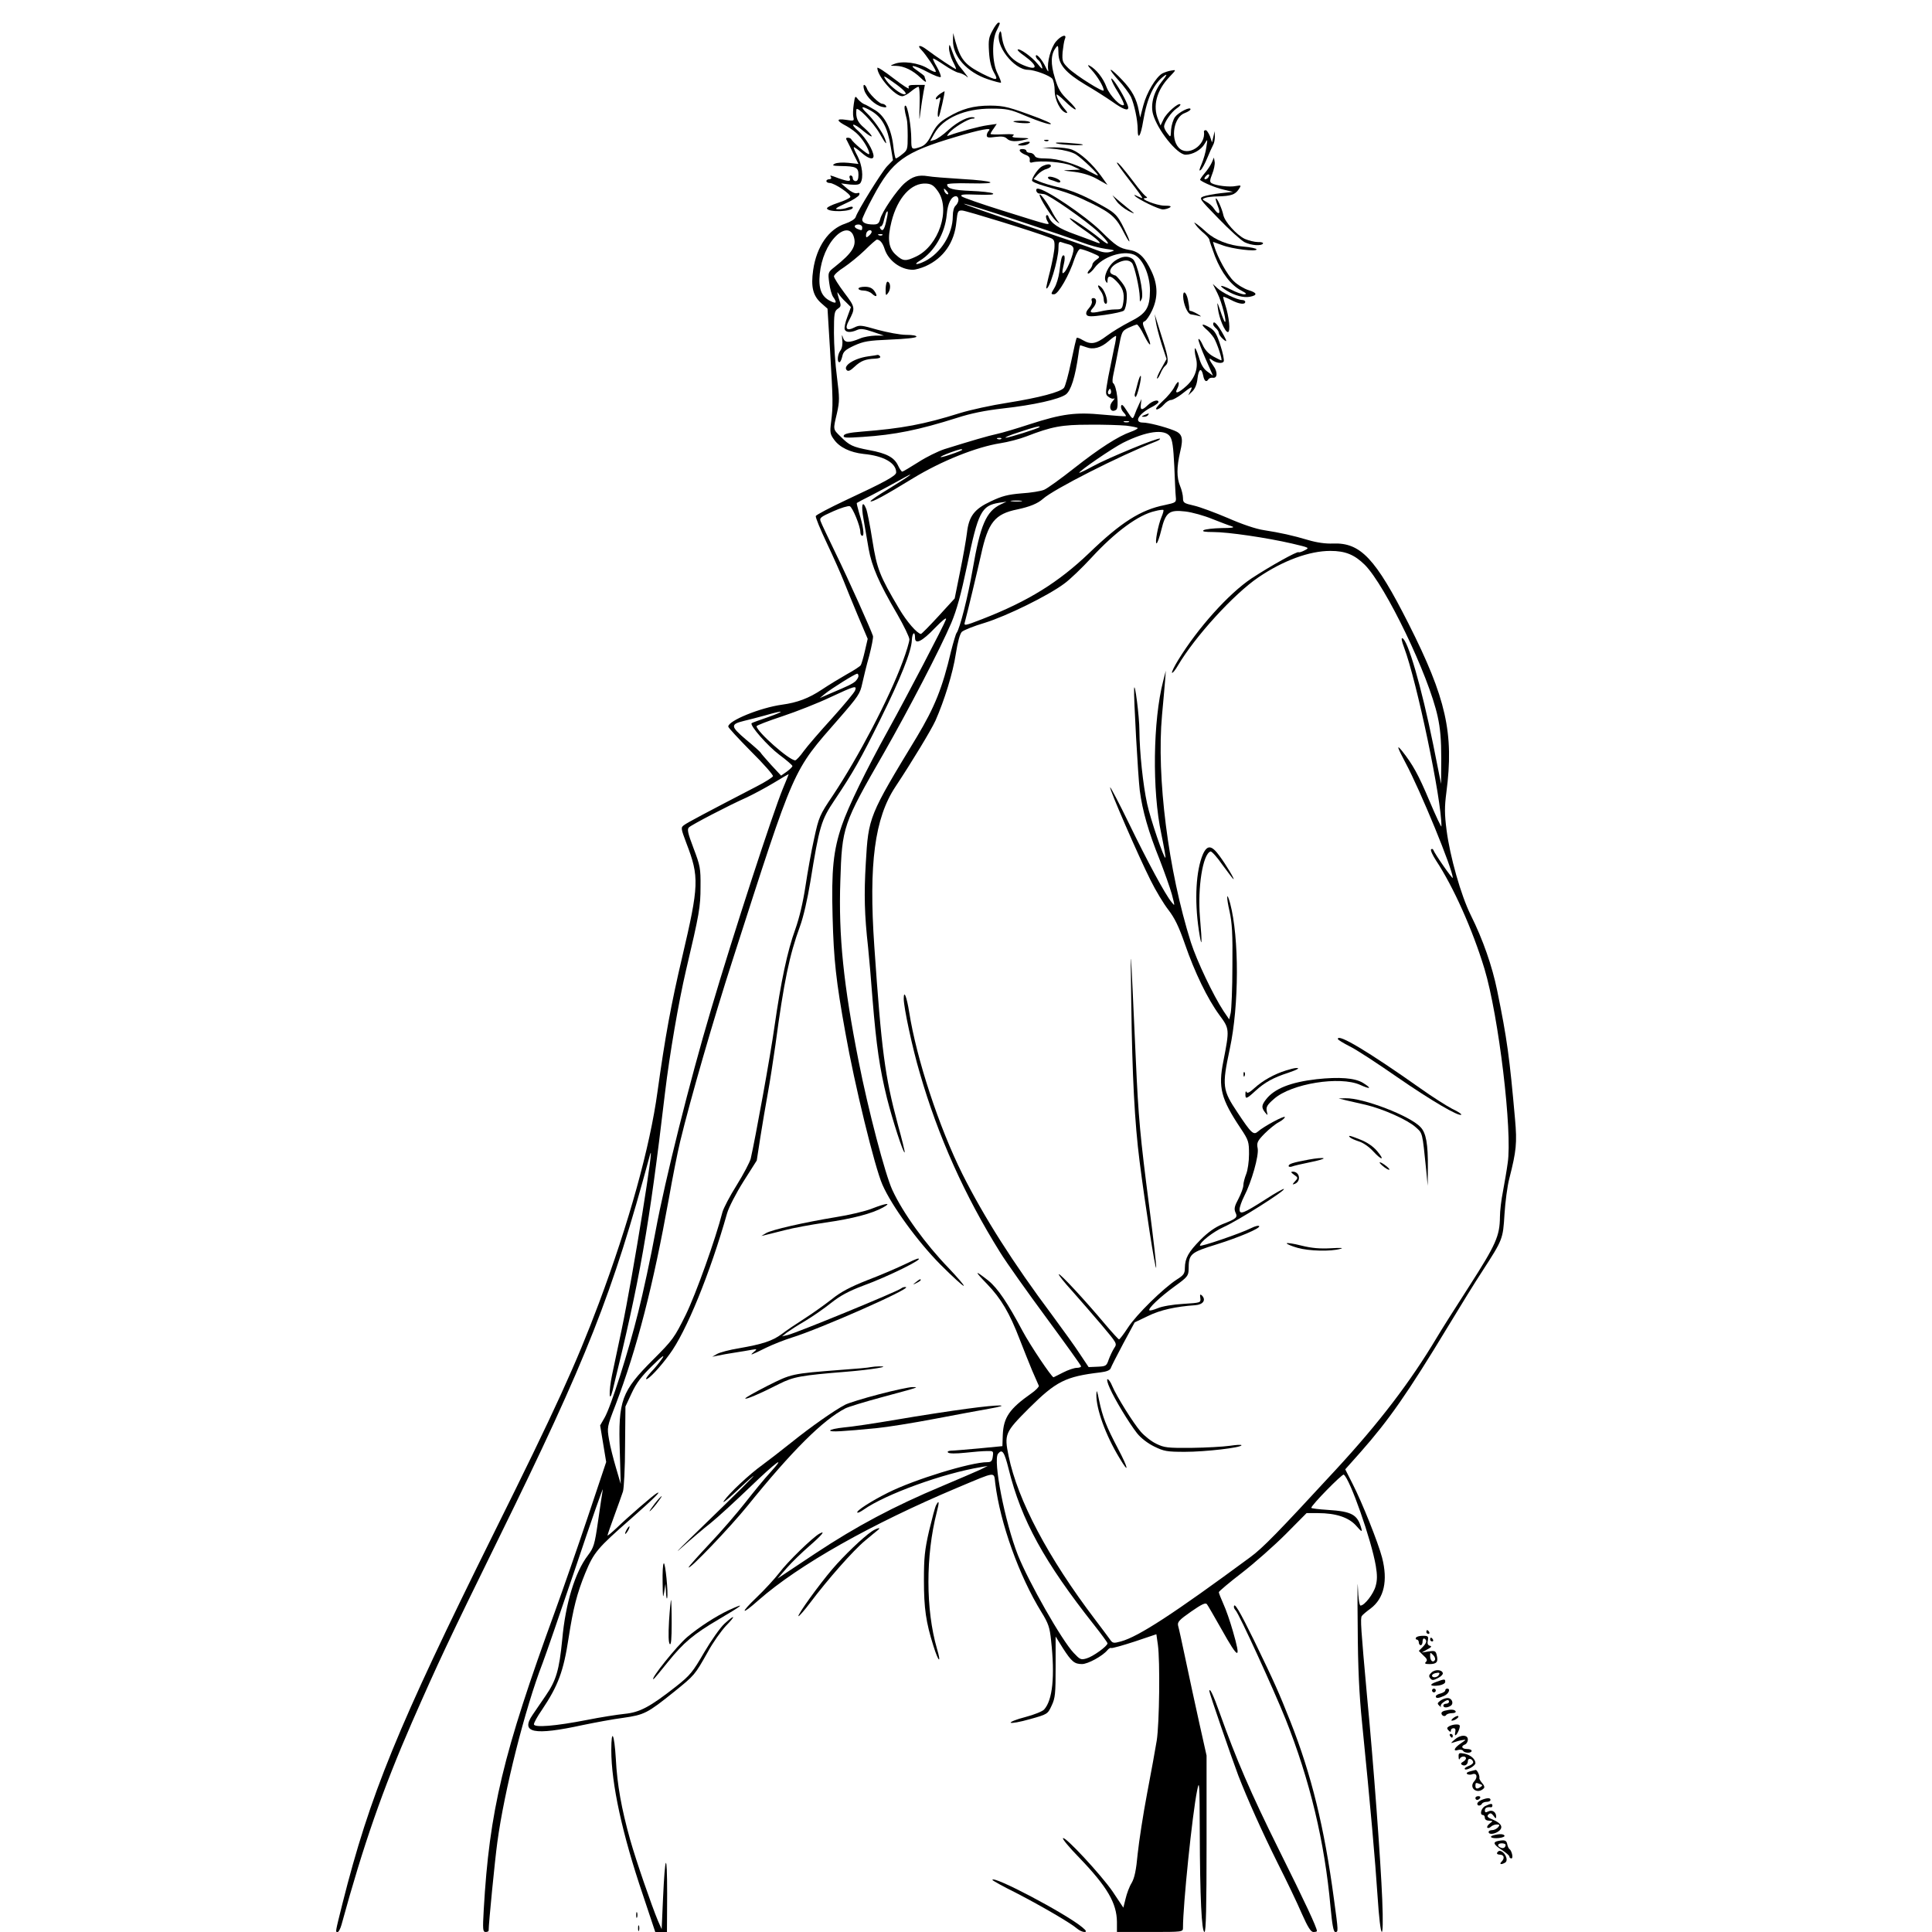 <?xml version="1.0" standalone="no"?>
<!DOCTYPE svg PUBLIC "-//W3C//DTD SVG 20010904//EN"
 "http://www.w3.org/TR/2001/REC-SVG-20010904/DTD/svg10.dtd">
<svg version="1.0" xmlns="http://www.w3.org/2000/svg"
 width="1024pt" height="1024pt" viewBox="0 0 1024 1024"
 preserveAspectRatio="xMidYMid meet">
<g transform="translate(0,1024) scale(0.1,-0.1)"
fill="#000000" stroke="none">
<path d="M5261 10079 c-20 -36 -23 -51 -19 -114 3 -50 12 -84 26 -109 26 -45
16 -45 -63 -6 -91 47 -114 75 -141 170 l-12 45 -1 -38 c-2 -85 74 -170 185
-207 36 -12 67 -20 69 -18 3 2 -6 24 -18 49 -29 57 -31 177 -4 228 19 39 20
41 9 41 -5 0 -19 -18 -31 -41z"/>
<path d="M5297 10066 c-25 -64 77 -196 152 -196 33 0 115 -30 129 -48 6 -9 12
-37 12 -62 0 -49 30 -109 60 -118 10 -3 8 3 -6 19 -23 26 -44 62 -44 77 0 5
20 -10 44 -34 24 -24 49 -44 56 -44 7 0 -10 21 -38 48 -41 39 -53 59 -71 119
-23 75 -22 125 5 160 12 16 13 13 14 -27 0 -62 38 -106 143 -169 45 -26 109
-67 141 -89 59 -42 86 -52 86 -32 0 14 -34 81 -65 126 -39 57 -30 19 12 -47
20 -33 33 -62 30 -65 -14 -14 -75 49 -92 94 -18 49 -56 96 -90 114 -13 7 -10
-1 11 -23 31 -34 64 -89 64 -108 0 -14 -148 79 -188 118 -31 31 -33 37 -30 85
3 28 8 59 12 69 13 29 -19 20 -47 -13 -27 -32 -49 -112 -41 -151 2 -14 -3 -7
-14 16 -19 40 -52 77 -52 57 0 -5 6 -15 14 -21 8 -6 16 -22 19 -34 5 -17 -1
-13 -24 15 -31 38 -96 84 -105 75 -3 -3 13 -18 35 -33 76 -55 72 -82 -6 -49
-66 28 -102 75 -113 150 -4 30 -7 36 -13 21z"/>
<path d="M5030 9985 c0 -17 9 -48 20 -70 11 -21 19 -40 17 -41 -3 -3 -106 66
-155 103 -35 27 -55 25 -28 -2 24 -25 76 -102 76 -114 0 -6 -19 1 -42 16 -48
30 -135 42 -178 24 -24 -9 -24 -10 8 -10 44 -1 91 -24 132 -64 22 -21 31 -26
27 -14 -4 10 -7 20 -7 22 0 3 -17 16 -37 30 -54 36 -19 32 54 -7 34 -18 65
-30 69 -26 3 4 -6 28 -20 53 -15 25 -24 45 -20 45 4 0 31 -16 59 -35 28 -19
61 -37 74 -40 13 -2 30 -10 40 -17 14 -12 15 -11 1 7 -8 11 -23 30 -33 42 -11
12 -28 46 -38 75 -16 45 -18 49 -19 23z"/>
<path d="M4650 9880 c0 -44 93 -150 132 -150 9 0 30 11 46 25 17 14 34 25 40
25 5 0 8 -39 6 -97 -2 -89 -2 -92 5 -33 5 36 12 82 16 103 l7 37 -46 0 c-39 0
-44 -3 -39 -17 4 -9 -32 14 -80 51 -48 37 -87 63 -87 56z m103 -89 c43 -32 58
-51 40 -51 -19 0 -72 41 -93 70 -25 36 -19 33 53 -19z"/>
<path d="M5927 9816 c28 -30 57 -70 67 -89 18 -40 36 -123 36 -173 0 -60 16
-36 29 44 21 125 57 201 113 241 16 11 13 3 -10 -26 -46 -56 -65 -124 -51
-177 23 -84 128 -216 173 -216 38 0 83 26 101 58 16 27 16 27 9 -18 -3 -25
-15 -65 -25 -89 -13 -30 -15 -40 -5 -32 8 6 23 35 35 64 12 29 26 60 31 69 6
10 9 30 9 45 l-1 28 -7 -30 -7 -30 -11 33 c-7 17 -17 32 -22 32 -6 0 -10 -3
-10 -7 12 -74 -87 -137 -134 -85 -45 49 -25 163 33 183 16 6 30 15 30 20 0 16
-63 -16 -82 -41 -10 -14 -19 -44 -21 -67 -2 -42 -2 -43 -19 -20 -10 12 -18 28
-18 36 0 22 38 77 66 96 14 9 23 19 20 22 -10 10 -73 -45 -89 -79 l-16 -33
-12 30 c-31 73 -9 156 60 228 36 38 36 38 9 33 -14 -2 -35 -9 -47 -15 -34 -19
-83 -101 -101 -169 l-17 -65 -7 36 c-12 64 -36 108 -88 163 -28 30 -55 54 -60
54 -6 0 12 -24 39 -54z"/>
<path d="M4581 9761 c13 -37 57 -78 93 -87 21 -5 27 -4 22 5 -4 6 -13 11 -20
11 -16 0 -74 57 -81 81 -4 10 -10 19 -15 19 -5 0 -4 -13 1 -29z"/>
<path d="M4983 9743 c-13 -9 -23 -20 -23 -25 0 -6 6 -6 14 1 12 10 13 6 5 -26
-10 -44 -12 -79 -3 -71 5 6 34 131 30 134 0 1 -11 -5 -23 -13z"/>
<path d="M4525 9687 c-4 -26 -5 -57 -2 -68 5 -20 3 -21 -40 -14 -53 8 -51 -5
5 -34 20 -11 49 -32 63 -48 31 -32 63 -92 55 -100 -5 -6 -88 64 -94 79 -2 4
-10 8 -18 8 -11 0 -12 -4 -4 -17 5 -10 21 -41 34 -70 l26 -52 -54 6 c-31 3
-61 1 -72 -5 -16 -9 -10 -11 31 -12 81 -1 95 -7 95 -46 0 -24 -5 -34 -15 -34
-8 0 -15 7 -15 15 0 8 -5 15 -11 15 -6 0 -9 -7 -5 -15 7 -18 -7 -18 -59 0 -48
18 -48 18 -40 5 3 -5 -1 -10 -9 -10 -9 0 -16 -4 -16 -10 0 -5 8 -10 18 -10 25
0 114 -60 109 -74 -2 -6 -31 -20 -65 -31 -34 -11 -60 -24 -59 -30 7 -22 137
-17 137 5 0 6 -9 6 -26 0 -14 -6 -37 -10 -52 -9 -21 0 -12 7 40 31 37 16 69
37 72 45 4 10 1 13 -12 9 -10 -3 -31 7 -50 23 l-34 29 47 -6 c34 -3 50 -1 56
9 17 27 9 94 -16 142 -14 26 -23 47 -19 47 3 0 22 -13 41 -30 35 -31 63 -39
63 -17 -1 29 -40 95 -78 130 -54 47 -30 49 26 1 23 -19 42 -31 42 -26 0 6 -18
25 -39 44 -36 30 -46 53 -42 97 2 22 89 -67 123 -126 33 -58 43 -68 28 -27
-13 34 -62 103 -94 133 -40 38 -31 43 22 13 57 -34 86 -86 103 -189 l12 -72
-32 -33 c-30 -33 -155 -234 -166 -269 -3 -10 -27 -25 -54 -34 -89 -29 -153
-122 -171 -246 -13 -90 -1 -137 43 -176 l33 -29 14 -229 c15 -258 16 -284 5
-372 -7 -54 -5 -65 15 -92 29 -42 86 -69 157 -77 107 -10 173 -48 173 -98 0
-18 -61 -51 -267 -147 -85 -40 -157 -78 -159 -84 -3 -6 24 -71 59 -145 35 -74
74 -162 87 -195 13 -33 47 -117 76 -186 l53 -125 -15 -65 c-8 -35 -18 -69 -22
-75 -4 -6 -37 -28 -74 -48 -37 -21 -96 -57 -132 -81 -69 -46 -130 -69 -211
-80 -116 -16 -285 -85 -285 -116 0 -6 54 -64 120 -131 67 -66 119 -126 117
-132 -2 -6 -41 -31 -88 -55 -262 -136 -366 -191 -383 -204 -18 -13 -18 -16 12
-96 69 -179 67 -223 -22 -603 -59 -250 -91 -426 -131 -714 -40 -294 -152 -697
-311 -1122 -120 -320 -231 -563 -556 -1217 -512 -1032 -657 -1386 -803 -1965
-39 -157 -38 -150 -25 -150 5 0 14 17 20 38 116 424 219 719 373 1072 139 317
192 430 460 976 469 955 603 1296 801 2029 34 129 -89 -637 -149 -922 -20 -92
-42 -201 -51 -241 -18 -87 -16 -157 3 -82 145 588 193 860 278 1580 24 201 72
480 111 647 71 301 77 336 77 443 1 98 -2 112 -37 204 -31 82 -35 101 -24 111
15 14 210 116 305 158 34 16 98 50 143 77 44 27 80 48 80 46 0 -2 -14 -36 -31
-77 -52 -126 -261 -766 -380 -1169 -113 -379 -244 -904 -294 -1174 -25 -137
-67 -331 -92 -430 -53 -214 -146 -505 -179 -561 l-23 -40 16 -97 16 -97 -98
-293 c-54 -161 -132 -385 -173 -498 -276 -756 -348 -1057 -378 -1582 -6 -105
-5 -118 10 -118 9 0 16 3 16 8 0 36 33 372 46 467 36 270 147 711 240 950 15
39 94 268 176 510 81 242 146 427 143 410 -3 -16 -14 -92 -25 -167 -18 -126
-23 -141 -54 -182 -68 -89 -119 -255 -136 -446 -16 -162 -32 -217 -88 -298
-25 -37 -56 -82 -69 -101 -66 -96 6 -111 267 -54 63 13 159 31 213 38 112 16
128 24 270 138 110 89 109 88 179 212 27 50 71 111 96 138 54 55 49 63 -8 11
-22 -20 -70 -88 -107 -151 -61 -105 -74 -122 -150 -182 -139 -109 -192 -137
-273 -145 -39 -4 -128 -18 -198 -32 -169 -33 -282 -42 -282 -23 0 8 18 41 41
74 88 131 116 207 143 385 24 155 44 234 88 342 46 111 64 132 243 289 118
104 168 153 135 134 -19 -11 -149 -123 -212 -184 -27 -25 -48 -43 -48 -39 0 3
16 50 36 104 20 55 41 113 46 129 5 17 11 125 11 240 l2 210 33 71 c25 54 52
89 109 145 52 51 69 63 53 39 -13 -19 -39 -52 -59 -72 -19 -21 -31 -38 -25
-38 13 0 72 62 122 131 89 119 216 431 306 749 9 31 47 105 86 167 l71 112 19
123 c11 68 28 171 39 230 11 59 29 176 41 260 45 336 74 475 130 628 18 48 40
145 55 236 48 296 57 327 129 434 98 146 139 219 241 425 109 220 166 363 168
422 2 40 17 51 17 12 0 -37 37 -19 104 51 41 42 64 61 60 47 -9 -28 -209 -411
-307 -588 -115 -208 -211 -404 -245 -504 -45 -132 -56 -235 -49 -485 6 -227
18 -339 68 -615 48 -272 155 -711 196 -804 49 -112 186 -301 308 -424 65 -65
120 -115 123 -112 3 3 -33 44 -79 93 -123 127 -242 291 -299 414 -38 81 -129
428 -179 683 -80 404 -107 665 -97 955 9 288 13 300 232 681 131 230 296 547
356 687 29 69 51 149 84 305 58 283 76 317 169 332 l40 6 -30 -14 c-78 -37
-109 -109 -150 -347 -24 -140 -68 -314 -85 -335 -4 -5 -17 -49 -29 -96 -46
-196 -87 -297 -181 -454 -255 -420 -257 -425 -271 -669 -10 -168 -7 -276 12
-446 5 -47 16 -173 24 -280 20 -243 37 -361 76 -520 29 -115 87 -295 94 -288
2 2 -14 68 -36 147 -69 256 -87 394 -125 946 -30 437 2 679 112 845 90 136
189 300 212 350 47 106 93 254 108 354 10 64 22 107 32 117 10 9 64 31 122 48
116 36 334 143 420 207 31 22 96 85 145 138 126 137 250 228 337 247 22 6 42
8 44 6 3 -2 -2 -19 -10 -38 -18 -43 -36 -139 -26 -139 4 0 16 32 25 70 23 95
42 109 127 99 36 -4 100 -22 144 -40 43 -17 90 -35 104 -39 17 -6 0 -9 -55 -9
-44 -1 -87 -6 -95 -11 -11 -7 5 -10 51 -10 78 0 283 -30 417 -61 93 -22 94
-22 67 -36 -15 -8 -29 -12 -32 -10 -6 7 -151 -74 -250 -139 -121 -81 -283
-261 -388 -432 -21 -34 -36 -65 -33 -68 3 -3 17 14 31 38 90 153 296 379 427
468 131 89 270 140 381 140 80 0 128 -20 183 -74 110 -111 338 -584 386 -804
14 -63 19 -124 19 -222 l-1 -135 -42 210 c-62 304 -134 553 -163 562 -7 3 -4
-15 9 -49 67 -178 199 -806 198 -948 0 -8 -29 53 -64 136 -58 138 -88 192
-145 264 -31 38 -25 19 18 -62 80 -149 251 -566 251 -611 0 -10 -95 126 -103
148 -3 6 -8 7 -12 3 -4 -4 8 -31 27 -60 91 -138 193 -365 256 -573 75 -249
149 -863 123 -1030 -5 -38 -17 -106 -25 -150 -9 -44 -16 -105 -16 -135 -1
-101 -21 -146 -162 -366 -74 -115 -152 -238 -173 -274 -139 -233 -304 -450
-535 -700 -311 -337 -386 -414 -454 -464 -404 -298 -592 -421 -685 -446 -40
-11 -44 -10 -59 12 -9 13 -44 59 -77 103 -250 329 -411 634 -459 867 -24 116
-20 126 108 254 144 143 193 168 379 190 32 4 50 11 54 22 3 9 33 68 66 130
l61 113 71 34 c65 32 147 50 250 57 42 3 59 28 35 52 -9 8 -11 5 -8 -14 3 -25
2 -25 -92 -31 -53 -3 -112 -13 -134 -23 -22 -9 -41 -14 -44 -11 -9 9 57 71
134 127 68 49 73 56 74 90 0 82 8 89 150 133 118 37 231 85 224 96 -3 5 -22 0
-42 -10 -55 -28 -272 -102 -272 -93 0 19 70 73 125 98 80 36 329 194 320 202
-2 3 -47 -22 -99 -56 -116 -74 -136 -82 -136 -52 0 12 11 43 24 69 40 77 79
216 72 254 -6 30 -2 39 36 78 24 24 58 52 76 61 17 9 32 22 32 27 0 11 -113
-50 -142 -76 -24 -21 -35 -11 -108 99 -81 121 -84 140 -42 338 50 232 50 591
2 772 -19 69 -21 35 -3 -43 13 -59 17 -118 15 -289 0 -118 -5 -230 -9 -249
l-8 -34 -30 44 c-55 84 -141 265 -173 364 -120 380 -183 877 -153 1205 6 69
14 150 16 180 l4 55 -14 -55 c-54 -208 -59 -581 -10 -809 14 -68 24 -125 22
-127 -7 -8 -80 206 -97 286 -22 101 -40 271 -41 389 0 73 -25 266 -28 221 -3
-44 21 -467 30 -540 14 -107 46 -219 106 -368 25 -65 54 -146 64 -182 17 -65
17 -65 -2 -41 -33 40 -127 214 -226 418 -52 107 -97 192 -99 190 -6 -6 151
-367 214 -492 27 -55 70 -126 95 -158 33 -43 55 -88 87 -180 52 -151 120 -291
183 -377 54 -73 54 -75 21 -245 -28 -139 -13 -199 92 -356 42 -63 44 -71 44
-137 0 -39 -7 -85 -15 -105 -8 -20 -15 -47 -15 -59 0 -13 -12 -45 -26 -72 -21
-39 -24 -53 -16 -72 13 -27 7 -33 -70 -63 -38 -16 -74 -41 -115 -82 -64 -65
-82 -97 -83 -149 0 -30 -6 -39 -43 -62 -71 -46 -214 -186 -258 -254 -23 -35
-45 -64 -48 -63 -3 0 -37 37 -75 82 -104 124 -238 269 -244 263 -3 -3 29 -43
70 -88 41 -46 111 -127 157 -181 82 -98 83 -98 66 -123 -9 -14 -22 -42 -29
-61 -11 -33 -15 -35 -59 -37 l-47 -2 -46 69 c-25 39 -92 131 -147 206 -208
278 -362 521 -476 748 -124 249 -243 610 -282 858 -13 82 -29 122 -29 71 0
-46 46 -262 85 -393 97 -336 238 -650 426 -951 34 -55 145 -211 246 -348 100
-136 183 -251 183 -256 0 -4 -10 -8 -23 -8 -13 0 -46 -11 -73 -25 -27 -14 -50
-25 -50 -25 -10 0 -124 170 -164 245 -79 149 -132 227 -181 267 -75 59 -77 54
-7 -18 74 -77 119 -153 173 -294 20 -52 50 -126 66 -165 17 -38 32 -74 35 -80
2 -5 -15 -23 -39 -40 -117 -82 -148 -128 -152 -220 l-2 -60 -124 -12 c-68 -6
-135 -12 -149 -12 -15 -1 -20 -5 -15 -10 6 -6 43 -6 90 -1 44 5 96 9 116 9 34
1 35 0 31 -29 -3 -24 -9 -30 -29 -30 -88 0 -388 -92 -527 -162 -90 -45 -170
-97 -162 -105 3 -3 17 4 33 15 116 82 422 193 623 226 l35 6 -40 -20 c-22 -10
-112 -49 -200 -86 -256 -107 -455 -213 -674 -358 l-200 -133 49 56 c27 31 81
83 119 116 67 58 90 86 54 66 -35 -19 -170 -150 -213 -208 -25 -32 -78 -90
-120 -130 -90 -86 -82 -97 11 -14 213 187 598 404 1054 596 210 88 192 86 200
23 26 -211 127 -492 245 -683 37 -60 44 -81 51 -150 21 -191 8 -316 -37 -366
-9 -10 -54 -28 -100 -40 -47 -12 -81 -26 -77 -30 4 -4 50 4 102 19 94 26 94
27 115 72 19 40 21 64 21 205 l0 161 38 -61 c47 -73 62 -85 102 -85 31 0 108
42 134 73 7 9 17 15 21 12 4 -2 59 13 123 34 l116 39 8 -56 c12 -86 8 -417 -6
-507 -7 -44 -30 -170 -51 -280 -21 -110 -43 -254 -50 -320 -8 -88 -17 -129
-32 -155 -12 -19 -26 -57 -32 -83 l-12 -48 -58 87 c-62 89 -251 293 -262 281
-4 -4 35 -51 87 -104 148 -154 198 -240 199 -340 l0 -53 175 0 c175 0 175 0
175 23 0 120 49 599 75 727 12 60 13 41 14 -221 1 -348 10 -529 25 -529 8 0
11 135 11 468 l0 467 -38 170 c-21 94 -53 243 -72 333 -19 90 -37 173 -41 186
-4 19 6 30 69 74 56 39 77 49 84 39 5 -6 40 -67 78 -134 91 -163 105 -165 59
-7 -14 49 -36 113 -50 143 -13 29 -24 57 -24 62 0 4 55 51 123 103 67 52 171
144 232 205 l110 111 60 0 c96 0 164 -23 203 -67 29 -33 33 -35 27 -13 -20 72
-50 89 -177 97 -49 3 -88 8 -88 11 0 14 164 181 172 176 32 -20 147 -347 170
-484 8 -48 8 -76 -1 -107 -11 -41 -59 -103 -80 -103 -6 0 -12 38 -14 98 -2 53
-3 -40 -1 -208 1 -219 8 -363 23 -510 45 -448 70 -734 82 -917 16 -246 35
-261 25 -20 -8 199 -45 706 -81 1082 -32 354 -36 408 -27 420 4 6 24 23 46 39
72 54 93 148 61 271 -21 80 -106 292 -155 388 l-40 79 81 91 c151 171 250 313
463 665 64 106 146 239 183 295 108 167 109 169 117 301 4 64 15 150 26 191
37 145 41 187 30 312 -29 327 -42 426 -95 684 -26 127 -75 269 -140 399 -52
105 -110 310 -128 450 -11 86 -11 123 -1 200 41 313 -1 499 -201 895 -175 346
-254 429 -399 424 -39 -2 -87 5 -131 18 -84 25 -148 39 -237 53 -41 6 -115 31
-190 64 -68 29 -149 59 -180 66 -53 12 -58 15 -58 40 0 15 -7 44 -15 63 -19
46 -19 99 0 182 18 74 11 96 -32 113 -53 21 -137 42 -165 42 -51 0 -24 47 50
84 17 9 32 20 32 25 0 16 -33 6 -56 -16 -31 -30 -42 -29 -37 5 l3 27 -14 -30
c-8 -16 -18 -41 -23 -55 -10 -24 -10 -24 -39 20 -21 33 -29 40 -32 28 -2 -10
4 -25 13 -34 9 -9 14 -18 12 -20 -2 -2 -56 2 -121 8 -144 14 -216 5 -389 -51
-67 -22 -144 -45 -172 -51 -47 -10 -139 -37 -280 -81 -33 -11 -95 -41 -138
-69 -43 -27 -81 -50 -85 -50 -4 0 -14 15 -22 32 -20 43 -60 65 -153 82 -89 17
-105 25 -152 72 -41 40 -40 35 -19 124 14 63 14 80 0 191 -9 66 -16 172 -16
234 0 103 2 115 20 128 19 13 19 16 5 58 -8 26 -9 36 -2 24 7 -11 24 -32 40
-46 l27 -27 -19 -52 c-11 -28 -17 -58 -14 -66 6 -17 33 -18 66 -3 18 8 36 6
83 -10 l59 -20 -46 0 c-26 -1 -62 -7 -80 -15 -60 -25 -82 -24 -91 4 -6 20 -7
17 -4 -12 3 -21 -1 -44 -9 -55 -16 -20 -20 -63 -6 -63 5 0 11 14 15 30 5 26
16 36 63 58 51 23 75 27 192 32 76 3 136 9 138 15 2 6 -21 10 -54 10 -32 0
-100 13 -152 27 -87 25 -95 26 -123 12 -41 -21 -52 -6 -29 36 35 67 35 70 -24
148 -30 40 -55 80 -55 87 0 8 24 30 53 48 28 19 78 59 110 90 32 32 61 57 65
57 16 -1 30 -17 41 -51 20 -61 85 -109 149 -109 15 0 45 9 68 19 95 43 153
126 163 235 6 57 8 61 31 60 21 -1 382 -112 464 -144 22 -8 26 -15 25 -47 0
-21 -11 -78 -23 -128 -13 -49 -22 -92 -21 -93 14 -16 65 152 65 213 0 30 3 36
16 31 9 -3 27 -9 40 -12 15 -4 24 -13 24 -25 0 -25 -30 -100 -46 -119 -16 -17
-17 -9 -5 43 5 20 5 39 1 42 -11 7 -17 -14 -25 -85 -4 -30 -16 -70 -27 -87
-19 -32 -19 -33 -1 -33 22 0 81 103 108 188 10 28 23 52 30 52 7 0 35 -9 61
-20 47 -20 47 -21 26 -36 -12 -8 -22 -20 -22 -26 0 -6 -7 -20 -17 -30 -9 -10
-11 -18 -5 -18 6 0 22 14 34 31 43 58 149 93 208 69 46 -19 85 -107 85 -190
-1 -93 -19 -122 -107 -166 -39 -20 -95 -54 -123 -75 -57 -43 -83 -47 -126 -22
-15 9 -30 15 -32 12 -3 -2 -16 -60 -30 -127 -14 -68 -31 -130 -38 -138 -18
-22 -130 -52 -299 -79 -85 -13 -198 -38 -250 -54 -194 -61 -309 -82 -524 -99
-63 -5 -91 -11 -94 -21 -4 -12 12 -13 100 -7 170 11 298 37 500 101 74 24 148
39 244 50 163 18 296 48 333 74 27 20 50 92 67 214 3 26 8 47 9 47 2 0 16 -5
31 -10 38 -15 79 -4 120 32 19 17 37 29 39 27 2 -3 -2 -31 -10 -64 -7 -33 -21
-102 -31 -153 -16 -90 -16 -93 2 -106 10 -8 23 -12 29 -8 5 3 2 -4 -8 -15 -25
-29 -10 -65 19 -45 17 11 3 129 -17 142 -4 3 -3 23 2 45 5 22 17 83 27 135 17
92 18 95 52 112 19 9 40 17 45 18 6 0 23 -25 38 -56 36 -72 46 -64 13 10 -22
50 -23 58 -9 63 8 3 26 29 39 57 32 68 31 135 -2 206 -35 75 -67 107 -118 115
-53 9 -71 21 -151 100 -85 83 -296 225 -335 225 -15 0 -7 -25 8 -26 7 -1 18
-2 25 -3 25 -2 224 -141 287 -200 62 -58 72 -86 13 -38 -58 48 -163 118 -163
110 0 -5 31 -31 69 -57 75 -51 112 -86 76 -72 -11 5 -63 24 -115 43 -88 31
-130 59 -143 95 -2 7 -7 10 -11 6 -4 -3 -2 -16 4 -28 15 -27 37 -32 -238 54
-112 35 -209 69 -215 75 -9 10 8 12 85 9 65 -2 91 0 80 7 -9 5 -62 11 -117 13
-94 4 -125 12 -125 34 0 5 50 8 120 6 167 -4 135 13 -42 23 -79 5 -160 11
-180 15 -51 8 -81 -1 -123 -37 -42 -37 -121 -153 -130 -191 -6 -22 -13 -28
-35 -28 -39 0 -60 9 -60 26 0 8 26 63 58 122 101 189 164 235 437 316 130 39
194 51 177 34 -7 -7 -12 -18 -12 -26 0 -12 10 -13 46 -8 34 4 49 2 61 -9 15
-16 49 -18 98 -5 25 6 21 8 -25 9 -41 1 -51 4 -40 12 11 7 -3 9 -52 7 -38 -2
-68 -1 -68 2 0 3 7 16 17 29 l16 24 -49 -7 c-43 -6 -156 -36 -203 -54 -14 -5
-14 -4 -1 13 22 27 101 75 124 76 12 0 15 3 9 6 -25 9 -84 -19 -136 -66 -28
-26 -62 -50 -75 -53 l-22 -6 22 39 c46 83 163 134 303 133 80 0 100 -4 175
-36 86 -36 151 -56 138 -42 -5 4 -32 16 -60 27 -163 61 -184 66 -259 67 -90 0
-151 -17 -226 -62 -44 -26 -61 -44 -84 -89 -21 -43 -36 -59 -60 -68 -48 -16
-49 -15 -49 41 0 67 -19 178 -31 178 -8 0 -6 -22 7 -72 3 -9 5 -50 5 -90 0
-68 -1 -74 -28 -95 -15 -13 -31 -23 -35 -23 -3 0 -9 28 -13 63 -10 91 -44 160
-95 192 -23 14 -49 29 -58 32 -9 3 -24 15 -34 26 -16 21 -16 20 -23 -26z m447
-462 c67 -97 3 -287 -115 -344 -56 -27 -71 -26 -107 7 -41 35 -48 86 -25 177
32 128 106 208 185 202 27 -2 40 -10 62 -42z m48 0 c7 -9 8 -15 2 -15 -5 0
-12 7 -16 15 -3 8 -4 15 -2 15 2 0 9 -7 16 -15z m60 -44 c0 -10 -7 -24 -15
-31 -9 -8 -15 -29 -15 -56 0 -94 -63 -195 -147 -238 -44 -22 -65 -20 -28 2 77
47 134 145 143 245 5 59 24 97 49 97 7 0 13 -8 13 -19z m315 -110 c149 -49
302 -101 340 -116 39 -15 95 -30 125 -34 51 -7 53 -8 26 -16 -21 -6 -43 -3
-75 10 -25 11 -197 70 -381 132 -184 62 -328 112 -320 113 8 0 137 -40 285
-89z m-698 -4 c-10 -46 -20 -57 -32 -37 -3 6 -2 10 4 10 5 0 13 15 16 33 4 17
10 36 12 40 11 18 11 0 0 -46z m-127 -32 c0 -17 -2 -18 -24 -9 -23 9 -20 24 4
24 11 0 20 -7 20 -15z m-46 -46 c18 -51 -5 -88 -99 -163 -37 -29 -37 -30 -30
-85 4 -31 13 -64 21 -75 22 -31 17 -38 -16 -21 -47 24 -63 66 -55 144 8 79 40
154 85 199 41 41 80 41 94 1z m96 22 c0 -5 -7 -14 -15 -21 -12 -10 -15 -10
-15 2 0 8 3 18 7 21 9 10 23 9 23 -2z m57 -17 c-3 -3 -12 -4 -19 -1 -8 3 -5 6
6 6 11 1 17 -2 13 -5z m1209 -841 c-10 -10 -19 5 -10 18 6 11 8 11 12 0 2 -7
1 -15 -2 -18z m97 -150 c-7 -2 -19 -2 -25 0 -7 3 -2 5 12 5 14 0 19 -2 13 -5z
m-14 -19 c33 -4 61 -10 61 -13 0 -4 -17 -13 -37 -20 -66 -23 -167 -88 -299
-192 -71 -56 -143 -108 -160 -115 -16 -7 -70 -16 -120 -19 -72 -6 -103 -14
-162 -42 -88 -41 -117 -79 -127 -168 -4 -33 -20 -125 -36 -203 l-29 -144 -86
-94 c-48 -52 -89 -94 -93 -94 -20 2 -75 65 -115 133 -104 175 -118 212 -142
362 -12 77 -27 153 -33 168 -20 50 -28 20 -14 -55 7 -40 19 -111 27 -157 17
-93 53 -178 152 -347 35 -61 64 -121 64 -133 0 -12 -16 -66 -36 -119 -73 -197
-234 -504 -369 -707 -71 -105 -75 -115 -100 -230 -15 -66 -35 -180 -46 -253
-13 -85 -32 -166 -54 -228 -42 -115 -76 -278 -110 -514 -21 -152 -102 -596
-126 -701 -5 -19 -38 -82 -74 -140 -36 -57 -70 -122 -76 -144 -37 -144 -140
-432 -194 -543 -61 -123 -69 -134 -173 -238 -168 -168 -186 -216 -177 -484 l5
-175 -25 85 c-14 47 -31 114 -37 150 -11 65 -11 66 35 185 114 300 199 632
282 1092 19 109 46 245 60 303 55 227 177 649 279 965 333 1035 313 991 564
1278 101 116 111 131 122 184 7 32 23 98 37 147 13 50 22 97 20 105 -11 34
-130 300 -198 439 -39 81 -75 156 -79 168 -8 19 -1 24 66 54 40 18 80 30 88
27 15 -6 56 -106 56 -137 0 -11 5 -20 10 -20 13 0 5 53 -17 123 -8 27 -13 50
-12 51 2 2 40 22 84 44 44 23 109 58 145 78 95 54 61 27 -58 -46 -57 -34 -101
-64 -98 -67 6 -7 75 30 225 122 151 92 336 166 464 186 39 6 101 22 137 36
134 52 188 62 331 62 75 1 164 -2 198 -5z m-460 -8 c-8 -8 -161 -56 -178 -56
-9 1 22 14 69 29 80 27 119 37 109 27z m692 -49 c13 -18 18 -55 23 -158 3 -73
6 -147 8 -163 3 -29 1 -30 -59 -43 -127 -25 -232 -92 -400 -254 -162 -155
-322 -255 -566 -350 -95 -37 -99 -37 -93 -16 14 51 66 269 86 358 37 170 73
215 192 239 66 14 108 31 136 56 55 50 405 228 601 305 13 5 22 12 19 14 -8 8
-277 -103 -355 -146 -40 -22 -73 -37 -73 -35 0 10 175 130 232 159 124 62 220
75 249 34z m-894 -13 c-3 -3 -12 -4 -19 -1 -8 3 -5 6 6 6 11 1 17 -2 13 -5z
m-207 -58 c0 -2 -28 -14 -62 -25 -70 -24 -70 -15 0 11 50 18 62 20 62 14z
m313 -273 c-13 -2 -35 -2 -50 0 -16 2 -5 4 22 4 28 0 40 -2 28 -4z m-863 -926
c0 -8 -8 -20 -17 -29 -18 -14 -29 -20 -133 -64 l-55 -24 28 23 c33 27 159 106
170 106 4 1 7 -5 7 -12z m-18 -77 c-4 -11 -59 -77 -122 -147 -63 -69 -131
-148 -150 -174 -19 -27 -40 -49 -45 -49 -31 -1 -205 153 -205 181 0 4 62 28
138 53 75 25 189 70 252 100 131 61 143 65 132 36z m-461 -141 c-46 -16 -86
-30 -87 -32 -12 -11 86 -122 146 -167 38 -28 70 -56 70 -60 0 -5 -14 -18 -30
-30 l-30 -21 -53 57 c-28 31 -53 60 -55 64 -2 5 -37 36 -78 70 -82 70 -84 81
-11 99 23 5 74 19 112 29 103 30 112 25 16 -9z m1275 -3985 c67 -271 189 -493
454 -828 38 -48 70 -92 70 -96 0 -15 -78 -71 -111 -80 -30 -9 -35 -6 -68 29
-63 66 -239 376 -296 519 -69 175 -133 503 -105 537 22 27 33 11 56 -81z"/>
<path d="M5371 9596 c10 -8 89 -13 89 -5 0 5 -21 9 -47 9 -25 0 -44 -2 -42 -4z"/>
<path d="M5538 9493 c7 -3 16 -2 19 1 4 3 -2 6 -13 5 -11 0 -14 -3 -6 -6z"/>
<path d="M5410 9480 c-14 -5 -18 -9 -10 -10 23 -4 44 1 55 11 11 11 -9 10 -45
-1z"/>
<path d="M5600 9480 c24 -8 147 -14 139 -6 -2 2 -40 6 -84 9 -46 3 -69 2 -55
-3z"/>
<path d="M5597 9450 c44 -5 85 -16 105 -28 32 -20 128 -112 116 -112 -3 0 -25
11 -49 24 -69 38 -163 66 -224 66 -40 0 -57 4 -61 15 -4 8 -15 15 -25 15 -10
0 -19 5 -19 10 0 6 -9 10 -21 10 -26 0 -15 -18 17 -31 16 -5 24 -15 22 -26 -2
-12 2 -17 12 -14 44 12 168 2 210 -17 l45 -21 -50 -2 c-49 -2 -49 -2 20 -10
46 -6 87 -19 122 -39 l53 -30 -35 49 c-45 62 -107 119 -151 137 -18 8 -62 13
-96 13 l-63 -2 72 -7z"/>
<path d="M6423 9379 c-6 -14 -23 -40 -38 -57 -15 -18 -26 -34 -24 -36 16 -14
83 -42 124 -51 l50 -12 -65 -7 c-36 -4 -77 -12 -91 -17 -25 -10 -24 -11 80
-118 58 -60 120 -116 138 -125 35 -17 88 -21 97 -7 3 5 -9 9 -27 8 -17 0 -49
8 -70 17 -44 22 -105 90 -113 126 -7 34 -34 94 -40 88 -2 -3 3 -21 11 -41 17
-41 4 -50 -20 -14 -8 13 -27 30 -41 37 -23 13 -24 15 -7 21 10 4 41 8 68 8 69
2 91 9 110 37 15 23 15 23 -15 18 -32 -7 -107 2 -128 15 -11 6 -10 16 3 49 9
22 15 51 13 64 l-4 23 -11 -26z m-18 -78 c-3 -6 -11 -11 -17 -11 -6 0 -6 6 2
15 14 17 26 13 15 -4z"/>
<path d="M5920 9377 c0 -4 32 -48 70 -97 39 -50 68 -90 64 -90 -3 0 -15 5 -27
11 -14 7 -18 8 -12 1 19 -20 127 -72 149 -72 11 0 28 5 36 10 11 7 3 10 -30
10 -41 1 -135 38 -100 40 13 1 13 2 -1 13 -8 7 -34 37 -56 67 -57 75 -92 117
-93 107z"/>
<path d="M5524 9359 c-20 -10 -54 -58 -54 -76 0 -6 28 -18 63 -28 134 -38 165
-50 259 -96 100 -50 126 -74 167 -156 24 -47 37 -59 18 -15 -51 111 -58 119
-141 165 -93 52 -157 79 -236 97 -30 7 -70 19 -89 27 l-33 14 22 24 c12 13 33
26 46 29 13 4 24 11 24 16 0 12 -19 12 -46 -1z"/>
<path d="M5555 9301 c-2 -5 3 -11 13 -14 9 -2 25 -8 35 -12 9 -4 17 -3 17 3 0
13 -58 33 -65 23z"/>
<path d="M5510 9207 c0 -17 62 -115 87 -138 19 -16 22 -17 12 -4 -9 11 -26 38
-37 60 -23 43 -61 95 -62 82z"/>
<path d="M5917 9175 c11 -17 40 -40 64 -53 29 -15 36 -17 21 -5 -13 10 -42 34
-65 53 l-41 35 21 -30z"/>
<path d="M6340 9045 c8 -11 27 -30 43 -43 15 -13 27 -28 27 -33 0 -5 14 -45
30 -88 34 -86 83 -152 139 -181 28 -15 31 -19 15 -20 -11 0 -43 11 -69 25 -57
28 -73 26 -24 -5 44 -27 90 -39 123 -33 42 8 40 21 -6 35 -23 7 -59 28 -79 48
-34 32 -86 126 -104 187 l-6 21 48 -17 c54 -21 183 -36 183 -23 0 5 -31 12
-70 15 -78 6 -150 35 -195 76 -16 15 -39 34 -50 42 -19 13 -19 13 -5 -6z"/>
<path d="M5910 8858 c-36 -25 -64 -86 -49 -109 7 -11 9 -11 9 3 0 29 16 29 45
0 36 -36 46 -65 39 -113 -6 -37 -8 -39 -43 -39 -20 0 -56 -5 -80 -11 -51 -11
-61 -6 -38 19 21 23 22 52 2 52 -9 0 -12 -6 -8 -16 3 -8 -4 -25 -15 -37 -13
-14 -18 -27 -13 -35 6 -11 25 -11 97 -1 49 7 95 17 101 23 7 7 14 34 15 62 2
41 -3 56 -26 87 -16 20 -31 37 -35 37 -3 0 -12 4 -19 8 -18 12 -4 40 29 57 36
19 63 19 79 1 13 -16 40 -134 41 -181 0 -27 1 -28 10 -10 14 28 -23 195 -47
212 -26 19 -57 16 -94 -9z"/>
<path d="M4694 8709 c0 -36 1 -39 13 -22 15 20 14 55 -2 60 -6 1 -10 -15 -11
-38z"/>
<path d="M5820 8725 c0 -6 7 -19 15 -29 8 -11 15 -30 15 -43 0 -13 5 -23 11
-23 16 0 0 62 -22 85 -10 11 -19 15 -19 10z"/>
<path d="M6453 8685 c23 -45 53 -164 38 -150 -3 4 -14 30 -23 58 -17 49 -18
50 -13 13 6 -52 37 -126 53 -126 15 0 7 81 -14 145 -7 21 -12 40 -10 42 1 1
20 -6 41 -17 42 -22 75 -26 75 -10 0 6 -8 10 -17 10 -27 1 -105 38 -131 63
l-24 22 25 -50z"/>
<path d="M4550 8710 c0 -5 12 -10 27 -10 14 0 35 -7 45 -17 24 -22 32 -13 12
15 -11 15 -25 22 -50 22 -19 0 -34 -4 -34 -10z"/>
<path d="M6271 8668 c1 -39 23 -91 40 -94 9 -1 27 -5 40 -8 20 -6 18 -3 -6 11
-16 9 -33 16 -36 15 -4 0 -6 4 -6 11 1 7 -3 29 -7 50 -9 40 -26 51 -25 15z"/>
<path d="M6126 8536 c3 -22 17 -76 31 -120 l26 -79 -27 -49 c-16 -27 -26 -51
-23 -54 2 -3 10 9 17 25 7 17 18 36 26 42 19 16 18 38 -10 127 -13 42 -29 93
-35 112 l-11 35 6 -39z"/>
<path d="M6430 8521 c0 -5 7 -14 15 -21 8 -7 15 -18 15 -25 0 -6 9 -20 20 -30
23 -21 25 -17 7 16 -32 60 -57 86 -57 60z"/>
<path d="M6391 8497 c15 -12 34 -34 43 -48 17 -28 47 -119 39 -119 -3 0 -22
10 -43 21 -25 14 -45 36 -56 62 -10 22 -20 35 -22 29 -2 -6 15 -52 37 -102
l40 -91 -29 21 c-21 15 -35 38 -46 78 -10 31 -19 52 -21 45 -2 -6 0 -28 5 -47
15 -54 -3 -109 -49 -151 -44 -40 -66 -46 -49 -14 6 11 9 25 7 32 -2 7 -12 -4
-22 -23 -9 -19 -38 -54 -64 -77 -28 -26 -40 -42 -30 -43 8 0 25 11 37 25 12
14 29 25 38 25 9 0 33 13 53 28 58 46 65 48 51 21 l-12 -24 22 21 c14 14 24
38 27 68 6 52 21 60 30 16 6 -31 17 -38 28 -20 4 6 14 9 23 8 25 -4 27 31 3
63 -23 32 -27 47 -8 32 22 -18 58 -22 63 -8 3 8 -5 46 -18 86 -18 57 -30 76
-53 91 -42 25 -55 23 -24 -5z"/>
<path d="M4600 8351 c-75 -11 -134 -51 -112 -73 8 -8 20 -2 41 18 34 32 59 41
109 43 19 1 31 5 27 11 -3 6 -9 9 -13 9 -4 -1 -27 -5 -52 -8z"/>
<path d="M6030 8209 c-6 -24 -13 -49 -15 -56 -2 -7 -1 -14 3 -17 8 -5 35 104
28 112 -3 2 -10 -16 -16 -39z"/>
<path d="M6065 8040 c-16 -7 -17 -9 -3 -9 9 -1 20 4 23 9 7 11 7 11 -20 0z"/>
<path d="M6376 5713 c-37 -86 -46 -243 -22 -403 16 -105 19 -80 6 68 -13 158
15 336 56 349 6 2 35 -30 64 -72 30 -41 56 -75 58 -75 6 0 -38 74 -74 123 -42
58 -65 60 -88 10z"/>
<path d="M5996 4920 c5 -385 18 -630 44 -835 29 -229 84 -582 88 -564 2 9 -15
156 -37 325 -48 371 -57 467 -71 779 -30 661 -29 643 -24 295z"/>
<path d="M7091 4733 c0 -4 28 -21 61 -38 34 -16 147 -90 252 -163 178 -123
329 -212 341 -200 3 3 -18 17 -48 31 -29 15 -105 63 -168 108 -276 195 -441
294 -438 262z"/>
<path d="M6815 4566 c-61 -19 -122 -53 -165 -92 -26 -24 -40 -31 -43 -22 -3 7
-6 3 -6 -9 -1 -31 5 -29 54 16 48 44 95 70 173 95 50 17 66 27 40 25 -7 0 -31
-6 -53 -13z"/>
<path d="M6591 4544 c0 -11 3 -14 6 -6 3 7 2 16 -1 19 -3 4 -6 -2 -5 -13z"/>
<path d="M6978 4520 c-138 -16 -223 -50 -267 -106 -25 -32 -26 -44 -6 -70 15
-18 15 -18 9 7 -4 22 2 33 39 65 92 81 349 122 456 74 55 -25 64 -20 16 10
-43 27 -127 33 -247 20z"/>
<path d="M7135 4408 c22 -5 69 -16 105 -24 92 -22 221 -80 263 -118 38 -34 35
-24 56 -226 l8 -85 1 95 c1 126 -9 185 -39 216 -55 60 -306 156 -398 153 l-36
-1 40 -10z"/>
<path d="M7156 4211 c5 -5 26 -14 47 -21 21 -6 54 -29 74 -51 47 -51 65 -51
22 0 -21 25 -54 47 -87 60 -57 23 -71 26 -56 12z"/>
<path d="M6937 4094 c-86 -16 -107 -23 -107 -34 0 -5 8 -6 17 -3 9 4 53 14 97
23 45 9 76 18 71 21 -6 3 -41 0 -78 -7z"/>
<path d="M7329 4060 c13 -11 28 -20 33 -20 6 0 -1 9 -15 20 -33 26 -49 26 -18
0z"/>
<path d="M6858 4014 c22 -15 23 -17 6 -35 -15 -17 -16 -19 -2 -14 36 14 27 65
-10 65 -12 0 -10 -4 6 -16z"/>
<path d="M4621 3834 c-35 -14 -120 -34 -190 -45 -170 -28 -341 -67 -371 -85
l-25 -15 25 6 c14 3 59 15 100 25 41 11 138 29 214 40 147 21 248 48 306 80
49 27 18 24 -59 -6z"/>
<path d="M6820 3650 c0 -4 26 -15 58 -24 61 -17 175 -20 227 -5 19 5 2 6 -50
3 -58 -3 -101 0 -157 14 -43 11 -78 16 -78 12z"/>
<path d="M4785 3534 c-38 -18 -124 -55 -190 -80 -88 -35 -138 -61 -185 -99
-36 -28 -101 -75 -145 -103 -44 -28 -99 -65 -122 -83 -49 -36 -100 -53 -226
-75 -50 -8 -102 -22 -116 -30 l-26 -15 30 6 c17 4 57 11 90 16 33 5 74 12 90
15 29 5 29 4 10 -12 -25 -21 -15 -17 66 23 35 17 96 41 134 53 147 45 633 259
607 268 -7 2 -19 -1 -26 -7 -21 -17 -550 -234 -601 -247 l-30 -7 25 20 c14 10
58 39 98 62 40 24 102 67 138 96 48 38 93 62 167 90 135 49 334 148 292 144
-6 0 -41 -16 -80 -35z"/>
<path d="M4854 3444 c-18 -14 -18 -15 4 -4 12 6 22 13 22 15 0 8 -5 6 -26 -11z"/>
<path d="M4615 2994 c-11 -3 -78 -9 -150 -14 -273 -21 -269 -21 -397 -85 -65
-33 -118 -63 -118 -67 0 -8 76 24 180 77 76 38 113 45 361 65 124 10 240 29
169 28 -14 0 -34 -2 -45 -4z"/>
<path d="M5882 2883 c27 -62 104 -188 145 -240 20 -25 56 -53 91 -70 51 -25
67 -28 162 -28 108 0 300 22 300 35 0 4 -28 2 -62 -3 -35 -5 -126 -10 -203
-11 -128 -1 -144 1 -187 22 -27 13 -63 42 -82 64 -40 46 -129 189 -151 242 -8
20 -19 36 -25 36 -5 0 0 -21 12 -47z"/>
<path d="M4659 2850 c-81 -21 -161 -46 -179 -55 -58 -30 -183 -118 -285 -200
-55 -44 -125 -98 -155 -120 -67 -48 -175 -149 -203 -190 -11 -16 13 2 54 40
41 39 85 79 99 90 24 18 -66 -71 -332 -329 -68 -66 -86 -86 -41 -45 46 41 113
98 149 126 36 29 129 114 206 188 143 138 201 180 109 79 -28 -30 -86 -101
-130 -157 -44 -56 -129 -155 -190 -219 -61 -65 -111 -121 -111 -125 0 -18 221
213 313 327 235 291 399 454 517 515 15 8 103 35 196 60 200 54 197 53 159 53
-16 0 -96 -17 -176 -38z"/>
<path d="M5811 2850 c-2 -76 49 -217 122 -337 54 -91 49 -58 -8 50 -62 118
-81 166 -100 257 -10 51 -13 57 -14 30z"/>
<path d="M5130 2774 c-91 -12 -260 -38 -376 -58 -117 -20 -244 -39 -283 -42
-39 -4 -71 -11 -71 -16 0 -9 67 -5 250 13 52 5 190 27 305 49 116 22 244 46
285 53 133 23 59 24 -110 1z"/>
<path d="M3470 2270 c-17 -22 -29 -40 -27 -40 3 0 20 18 37 40 17 22 29 40 27
40 -3 0 -20 -18 -37 -40z"/>
<path d="M4962 2263 c-6 -10 -22 -72 -38 -138 -23 -101 -27 -142 -27 -260 0
-151 11 -224 50 -348 27 -87 44 -100 19 -15 -60 207 -60 493 -1 723 14 53 13
68 -3 38z"/>
<path d="M3320 2130 c-6 -11 -8 -20 -6 -20 3 0 10 9 16 20 6 11 8 20 6 20 -3
0 -10 -9 -16 -20z"/>
<path d="M4620 2123 c-47 -32 -147 -128 -207 -198 -75 -88 -187 -244 -181
-251 3 -2 31 30 62 71 94 125 229 278 292 330 33 27 63 53 69 57 18 15 -10 8
-35 -9z"/>
<path d="M3518 1954 c-5 -4 -7 -50 -6 -103 1 -77 2 -87 8 -51 l7 45 3 -45 c1
-25 4 -38 6 -30 7 25 -10 192 -18 184z"/>
<path d="M3546 1648 c-4 -72 -3 -115 4 -122 7 -7 10 28 10 112 0 67 -2 122 -3
122 -2 0 -7 -50 -11 -112z"/>
<path d="M3863 1706 c-70 -33 -158 -90 -221 -143 -55 -47 -196 -223 -179 -223
3 0 37 41 77 91 84 104 135 147 269 226 131 77 148 92 54 49z"/>
<path d="M6540 1722 c0 -4 4 -12 9 -17 19 -20 202 -420 265 -577 128 -322 207
-649 238 -995 9 -96 16 -133 25 -133 17 0 17 0 -7 176 -51 380 -119 657 -230
938 -63 159 -84 206 -192 429 -80 163 -108 210 -108 179z"/>
<path d="M7560 1590 c0 -5 5 -10 11 -10 5 0 7 5 4 10 -3 6 -8 10 -11 10 -2 0
-4 -4 -4 -10z"/>
<path d="M7505 1560 c-3 -5 -1 -10 4 -10 6 0 11 -7 11 -15 0 -8 5 -15 10 -15
6 0 10 9 10 21 0 11 5 17 10 14 15 -9 12 -23 -10 -45 l-20 -20 24 -24 c19 -17
23 -25 14 -34 -9 -9 -5 -12 19 -12 38 0 47 12 38 47 -5 23 -10 25 -43 20 l-37
-6 30 17 c22 11 25 17 14 19 -11 3 -15 11 -11 28 4 22 1 25 -26 25 -17 0 -34
-4 -37 -10z m100 -119 c-10 -16 -25 -3 -25 22 0 20 1 20 16 5 9 -9 13 -21 9
-27z"/>
<path d="M7580 1550 c0 -5 5 -10 11 -10 5 0 7 5 4 10 -3 6 -8 10 -11 10 -2 0
-4 -4 -4 -10z"/>
<path d="M7586 1374 c-13 -12 -14 -19 -5 -30 9 -11 16 -11 41 2 16 8 28 21 25
27 -6 19 -43 20 -61 1z m39 -13 c-8 -13 -35 -15 -35 -2 0 5 8 11 18 13 21 5
26 2 17 -11z"/>
<path d="M7611 1325 c-40 -14 -30 -25 17 -18 18 3 32 11 32 19 0 16 -3 16 -49
-1z"/>
<path d="M7590 1280 c0 -5 5 -10 10 -10 6 0 10 5 10 10 0 6 -4 10 -10 10 -5 0
-10 -4 -10 -10z"/>
<path d="M7660 1280 c0 -5 -11 -12 -25 -16 -14 -3 -25 -10 -25 -15 0 -12 14
-11 45 3 24 11 35 38 15 38 -5 0 -10 -4 -10 -10z"/>
<path d="M6410 1276 c0 -11 119 -356 153 -446 50 -129 126 -298 209 -465 47
-93 105 -214 128 -268 32 -72 48 -97 61 -97 11 0 19 2 19 5 0 18 -64 155 -201
430 -150 302 -227 481 -314 725 -33 94 -55 140 -55 116z"/>
<path d="M7634 1226 c-17 -13 -17 -16 -4 -28 8 -7 11 -9 7 -4 -3 5 1 15 11 22
21 16 32 17 32 4 0 -5 -7 -10 -15 -10 -8 0 -15 -4 -15 -10 0 -12 20 -13 39 -1
18 12 7 41 -17 41 -10 0 -27 -6 -38 -14z"/>
<path d="M7658 1173 c-10 -2 -18 -8 -18 -13 0 -14 18 -21 25 -10 3 5 17 10 31
10 14 0 22 4 19 10 -6 10 -26 11 -57 3z"/>
<path d="M7704 1135 c-10 -8 -14 -14 -9 -15 15 0 40 18 34 24 -3 3 -14 -1 -25
-9z"/>
<path d="M7680 1090 c-12 -7 -12 -12 -2 -22 9 -9 12 -9 12 0 0 7 6 12 14 12
10 0 12 -7 9 -22 -7 -30 12 -12 22 20 5 18 3 22 -17 22 -13 0 -30 -5 -38 -10z"/>
<path d="M7685 1040 c3 -5 8 -10 11 -10 2 0 4 5 4 10 0 6 -5 10 -11 10 -5 0
-7 -4 -4 -10z"/>
<path d="M3240 964 c0 -177 58 -445 167 -766 l66 -198 31 0 31 0 1 203 c0 229
-11 215 -22 -28 l-7 -160 -20 45 c-33 79 -115 316 -147 429 -46 164 -69 292
-76 429 -8 134 -24 166 -24 46z"/>
<path d="M7709 1019 c-21 -18 -21 -20 -4 -14 11 4 31 10 45 12 23 4 22 3 -7
-17 -36 -24 -44 -45 -14 -35 11 3 22 1 26 -5 8 -13 45 -13 45 0 0 6 -11 10
-25 10 -27 0 -34 15 -10 24 8 3 15 15 15 26 0 27 -40 27 -71 -1z"/>
<path d="M7731 928 c0 -13 3 -17 6 -10 5 14 33 17 33 2 0 -5 -7 -13 -16 -18
-11 -6 -13 -11 -5 -16 15 -9 31 1 31 20 0 18 22 14 28 -4 2 -7 -9 -17 -24 -22
-15 -6 -24 -13 -20 -17 9 -9 56 18 56 32 0 21 -25 43 -57 50 -30 6 -33 4 -32
-17z"/>
<path d="M7790 851 c-15 -4 -20 -10 -13 -14 6 -4 18 -4 26 -1 24 9 31 -15 11
-37 -32 -35 16 -72 50 -38 6 5 3 16 -8 28 -9 10 -16 22 -15 27 3 12 -12 44
-20 43 -3 -1 -17 -4 -31 -8z m55 -67 c13 -5 14 -8 3 -15 -19 -13 -28 -11 -28
6 0 17 2 18 25 9z"/>
<path d="M7820 710 c0 -5 4 -10 9 -10 6 0 13 5 16 10 3 6 -1 10 -9 10 -9 0
-16 -4 -16 -10z"/>
<path d="M7853 700 c-13 -5 -23 -14 -23 -20 0 -13 17 -13 25 0 3 6 15 10 26
10 10 0 19 5 19 10 0 12 -17 12 -47 0z"/>
<path d="M7873 668 c-23 -11 -32 -48 -13 -48 6 0 10 -7 10 -15 0 -9 9 -15 23
-15 21 -1 21 -1 3 -15 -11 -8 -16 -18 -13 -22 4 -4 13 -1 19 5 7 7 21 12 31
12 16 0 17 -3 7 -15 -7 -8 -21 -15 -31 -15 -11 0 -19 -4 -19 -10 0 -15 32 -12
54 5 25 19 14 41 -30 60 -30 12 -35 18 -25 28 10 9 15 8 27 -7 10 -15 14 -16
14 -5 0 25 -21 39 -42 28 -14 -7 -18 -6 -18 6 0 13 12 19 33 16 4 0 7 4 7 9 0
12 -8 12 -37 -2z"/>
<path d="M7917 513 c-30 -8 -10 -19 27 -15 20 2 33 8 30 13 -5 9 -26 10 -57 2z"/>
<path d="M7943 483 c-33 -6 -28 -19 17 -48 22 -14 40 -30 40 -35 0 -6 5 -10
11 -10 11 0 2 41 -11 50 -4 3 -9 14 -11 24 -4 22 -13 25 -46 19z m37 -21 c0
-14 -11 -21 -26 -15 -21 8 -17 23 6 23 11 0 20 -4 20 -8z"/>
<path d="M7935 420 c-3 -5 3 -10 14 -10 23 0 28 -19 9 -38 -14 -14 0 -16 20
-4 20 13 -4 61 -30 62 -4 0 -10 -4 -13 -10z"/>
<path d="M5260 276 c0 -3 57 -35 128 -70 133 -69 288 -159 322 -189 11 -9 28
-17 38 -17 13 1 10 7 -13 26 -87 72 -475 277 -475 250z"/>
<path d="M3372 90 c0 -14 2 -19 5 -12 2 6 2 18 0 25 -3 6 -5 1 -5 -13z"/>
<path d="M3382 20 c0 -14 2 -19 5 -12 2 6 2 18 0 25 -3 6 -5 1 -5 -13z"/>
</g>
</svg>
